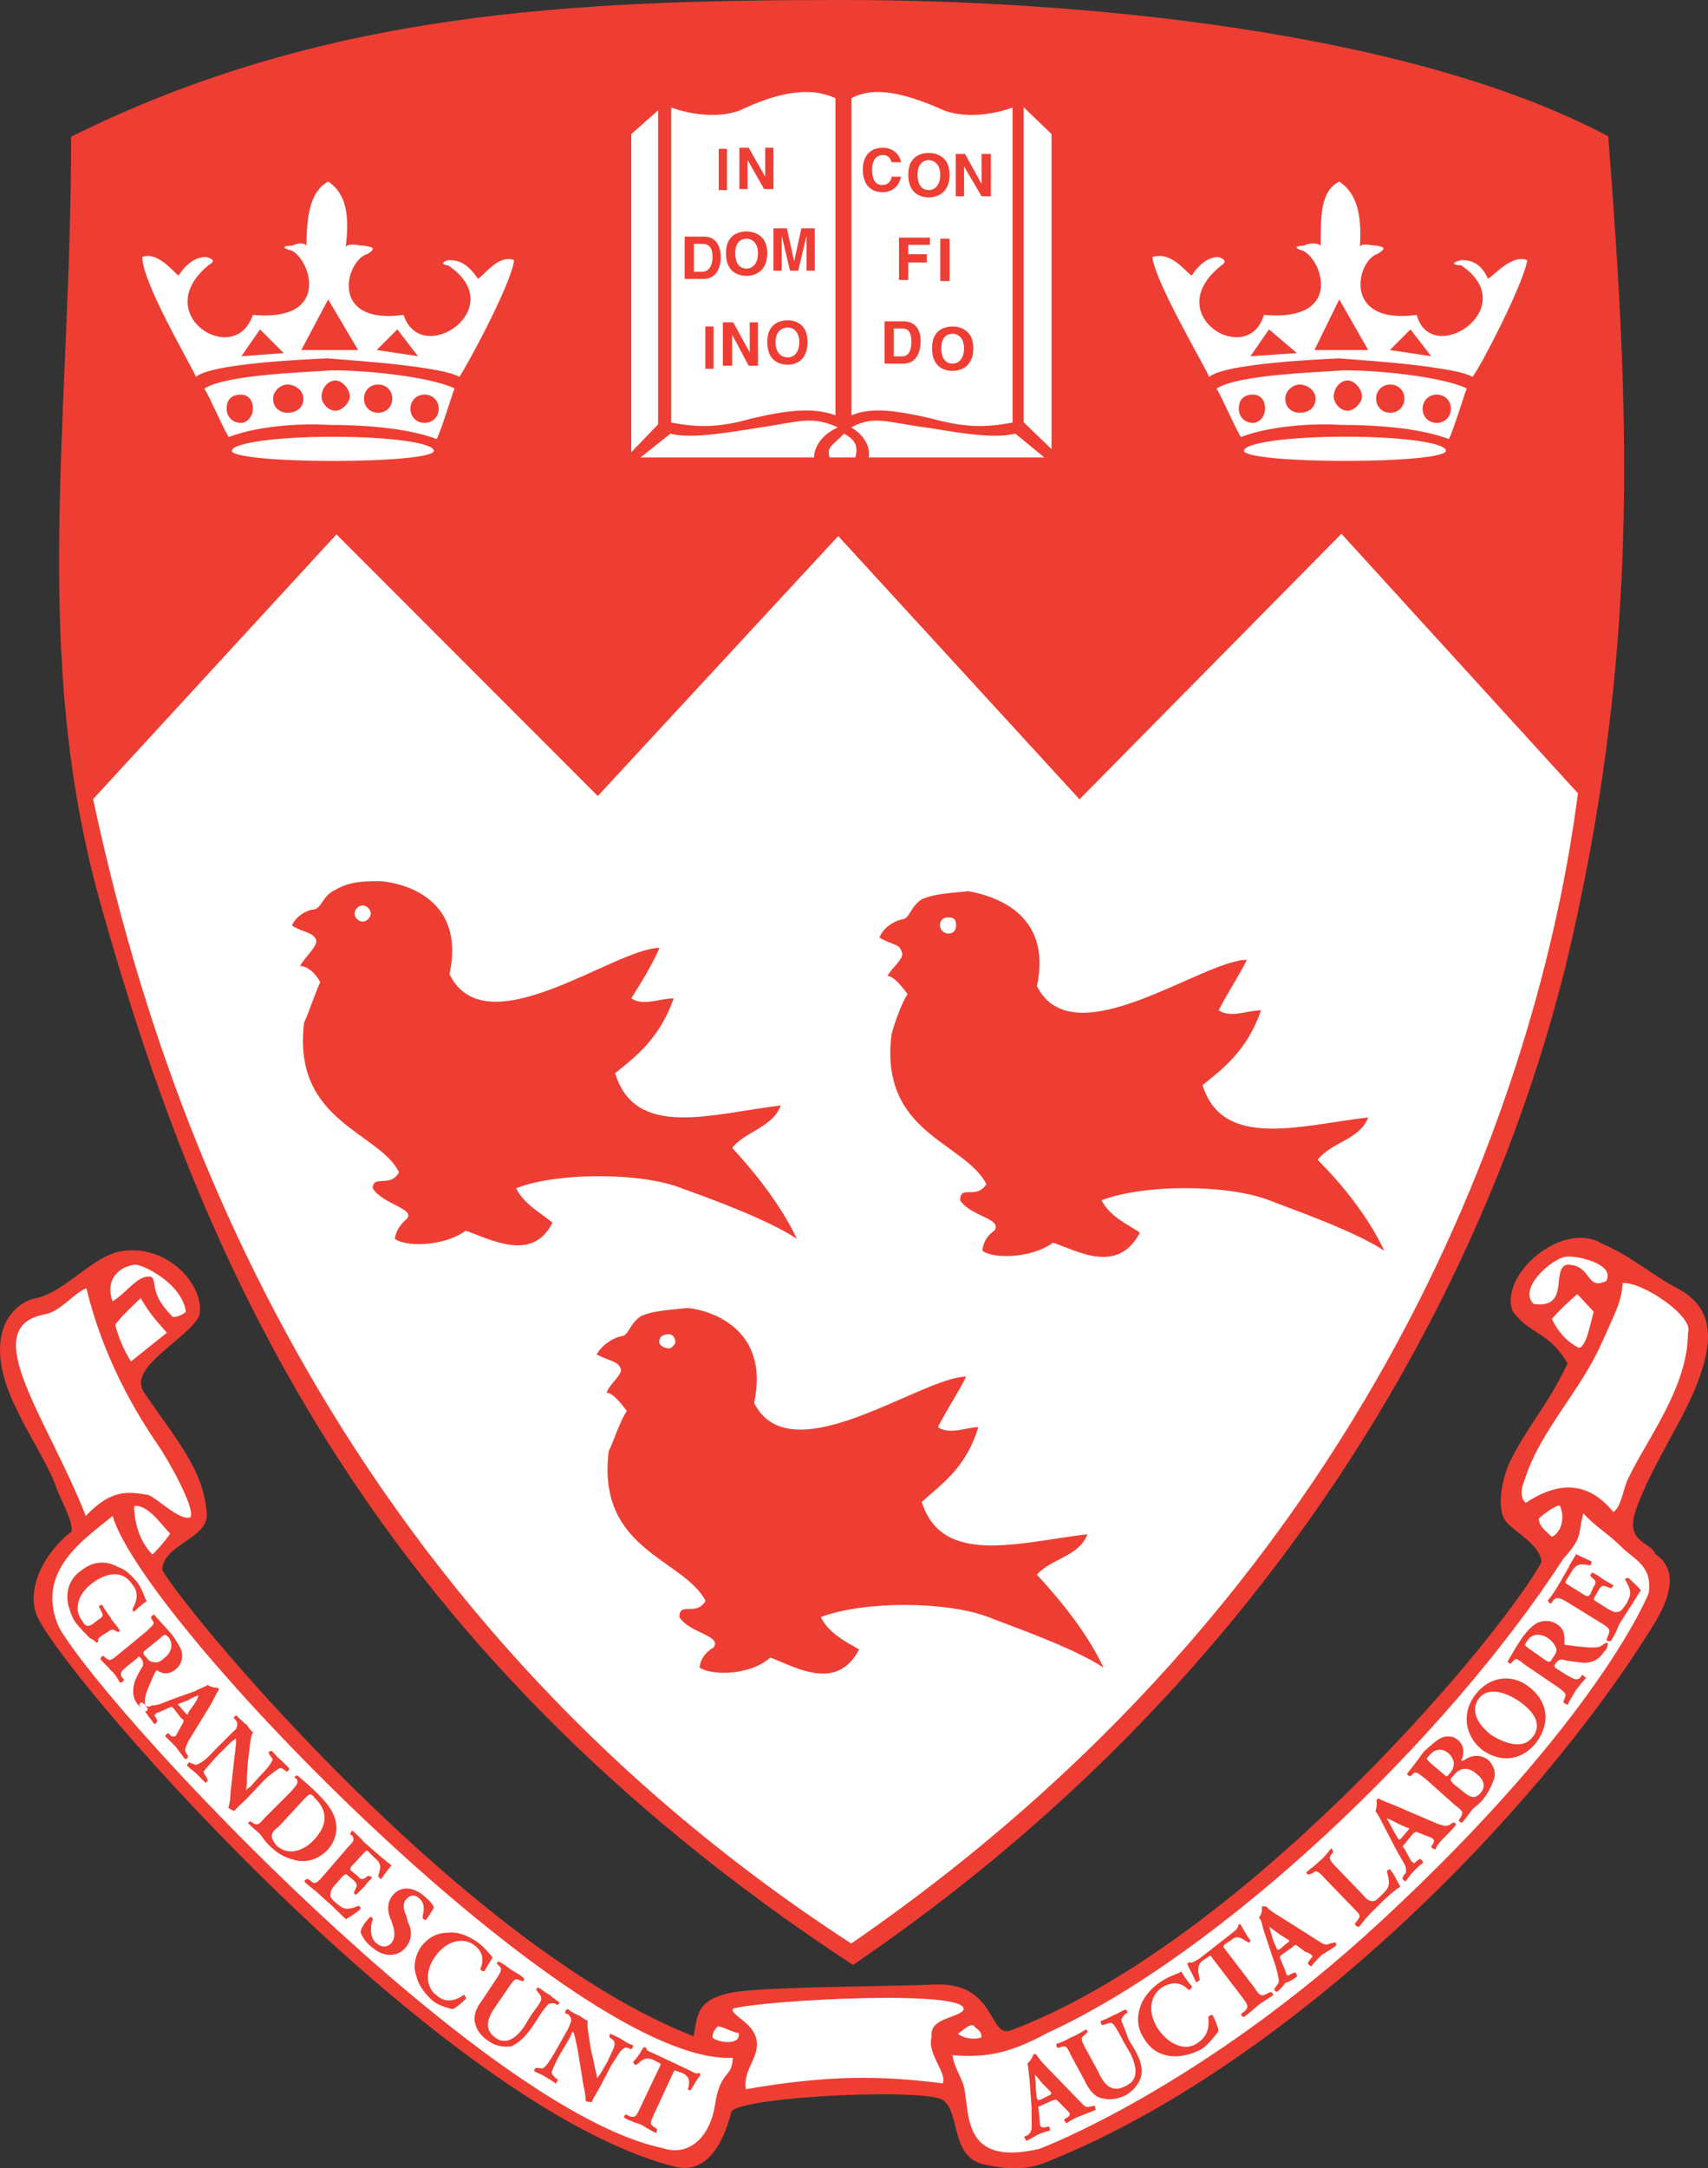 <?xml version="1.0" encoding="UTF-8"?>
<!DOCTYPE svg  PUBLIC '-//W3C//DTD SVG 1.1//EN'  'http://www.w3.org/Graphics/SVG/1.1/DTD/svg11.dtd'>
<svg enable-background="new 0 0 273.756 347.397" version="1.1" viewBox="0 0 273.76 347.4" xml:space="preserve" xmlns="http://www.w3.org/2000/svg">

<rect x="0" y="0" width="273.76" height="347.4" fill="#333333" stroke="none"/>

<path d="m16.104 144.75c-11.332-40.355-4.706-77.693-4.706-122.85 40.392-20.078 80.388-21.897 123.73-21.897 37.475 0 90.625 4.836 122.64 21.833 3.283 42.573 5.17 80.044-5.764 128.42-10.936 48.372-42.745 115.2-115.28 164.56-79.161-51.883-105.04-114.6-120.62-170.06" clip-rule="evenodd" fill="#EE3E33" fill-rule="evenodd"/>
<path d="m53.925 85.622-39.003 42.409c8.746 40.653 33.037 125.86 121.51 183.35 87.679-60.332 111.17-143.03 116.48-184.28l-37.909-41.579-41.98 42.539-38.672-42.175-38.535 41.646-41.884-41.91" clip-rule="evenodd" fill="#fff" fill-rule="evenodd"/>
<path d="m52.598 47.968 4.8 8.111h-9.104l4.304-8.111m-10.924 4.803-2.98 4.302 6.787-0.499-3.807-3.803zm22.012 0 3.311 4.302-6.619-0.994 3.308-3.308zm8.111-10.266c-0.495 0-1.491-0.328 0-0.826 1.161 0 2.813 0 4.8 2.98 0.994-0.499 3.309-3.974 5.794-2.98-0.332 3.643-7.78 17.377-8.771 18.701-3.314-1.987-22.845-2.98-21.022-2.98 1.489 0-18.373 0.498-21.186 2.98-0.826-1.987-8.606-15.059-8.606-19.196 2.318-0.996 4.964 2.318 5.79 2.977 1.99-2.977 3.81-2.977 4.472-2.977 1.82 0.495 0.826 0.994 0.328 1.321-9.6 7.947 4.308 16.551 7.118 7.947 12.58 1.157 9.271-8.773 6.292-10.265-2.318-0.66-0.83-0.824 0-0.824 0.993-0.498 2.318-0.498 2.318 0.164 0-5.128 0.662-8.937 3.475-10.426 2.813 1.82 3.476 5.298 2.813 10.426 0.662-0.662 1.986-0.164 2.98-0.164 0.495 0.164 2.482 0.164 0.495 1.322-3.475 0.993-6.289 11.419 5.793 9.767 2.813 8.604 17.379-1.157 7.117-7.947z" clip-rule="evenodd" fill="#fff" fill-rule="evenodd"/>
<path d="m38.593 63.221c0.969 0 1.938 0.647 1.938 2.267 0 1.297-0.969 2.266-1.938 2.266-1.3 0-2.269-0.969-2.269-2.266 0-1.62 0.969-2.267 2.269-2.267m7.443-1.617c1.294 0 2.591 0.969 2.591 2.263 0 1.62-1.297 2.267-2.591 2.267-0.972 0-2.266-0.647-2.266-2.267 0-1.293 1.294-2.263 2.266-2.263zm7.771-0.646c0.969 0 2.263 1.294 2.263 2.588 0 0.969-1.294 2.263-2.263 2.263-1.297 0-2.27-1.294-2.27-2.263 1e-3 -1.294 0.973-2.588 2.27-2.588zm6.796 0.646c1.294 0 2.27 0.969 2.27 2.263s-0.975 2.267-2.27 2.267c-1.294 0-2.263-0.972-2.263-2.267-1e-3 -1.293 0.969-2.263 2.263-2.263zm7.448 1.617c1.294 0 2.263 0.972 2.263 2.267 0 1.297-0.969 2.266-2.263 2.266-1.297 0-2.269-0.969-2.269-2.266 0-1.295 0.972-2.267 2.269-2.267zm-31.402 6.799c-1.294-2.266-2.913-6.152-3.888-7.768 3.563-2.27 16.188-2.591 20.399-2.917 7.121 0 16.508 1.297 19.747 2.917 0-0.647-1.944 6.148-2.914 8.09-5.179-1.941-12.628-2.263-17.157-2.263-5.506-0.326-11.98 0.321-16.187 1.941z" clip-rule="evenodd" fill="#fff" fill-rule="evenodd"/>
<path d="m53.348 69.971c9.065 0 16.189 0.972 16.189 2.266 0 0.969-7.124 1.616-16.189 1.616-8.737 0-16.186-0.647-16.186-1.616 1e-3 -1.294 7.449-2.266 16.186-2.266" clip-rule="evenodd" fill="#fff" fill-rule="evenodd"/>
<path d="m203.4 52.771-2.978 4.302 7.446-0.499-4.468-3.803m11.258-4.803 4.636 8.111h-8.609l3.973-8.111zm11.419 4.803 3.309 4.302-6.62-0.994 3.311-3.308zm8.112-10.266c-0.994 0-1.987-0.328 0-0.826 0.99 0 2.977 0 4.305 2.98 0.99-0.499 3.807-3.974 6.288-2.98-0.498 3.643-7.616 17.377-8.771 18.701-3.314-1.987-23.009-2.98-21.353-2.98 1.819 0-17.878 0.498-20.855 2.98-0.829-1.987-8.606-15.059-9.104-19.196 2.98-0.996 5.298 2.318 6.288 2.977 1.987-2.977 3.81-2.977 4.302-2.977 1.492 0.495 0.997 0.994 0.498 1.321-10.098 7.947 4.302 16.551 6.79 7.947 12.744 1.157 9.43-8.773 6.285-10.265-2.147-0.66-0.495-0.824 0.167-0.824 0.662-0.498 2.649-0.498 2.649 0.164 0-5.131 0-8.937 2.98-10.426 2.813 1.82 3.639 5.295 3.308 10.426 0.331-0.662 1.82-0.164 2.813-0.164 0.334 0.164 1.986 0.164 0 1.322-3.309 0.993-5.794 11.419 6.291 9.767 2.316 8.604 17.213-1.157 7.119-7.947z" clip-rule="evenodd" fill="#fff" fill-rule="evenodd"/>
<path d="m200.82 63.221c0.976 0 1.944 0.647 1.944 2.267 0 1.297-0.969 2.266-1.944 2.266-1.294 0-2.264-0.969-2.264-2.266 1e-3 -1.62 0.97-2.267 2.264-2.267m7.45-1.617c1.294 0 2.588 0.969 2.588 2.263 0 1.62-1.294 2.267-2.588 2.267-0.973 0-2.27-0.647-2.27-2.267 0-1.293 1.297-2.263 2.27-2.263zm7.764-0.646c0.975 0 2.269 1.294 2.269 2.588 0 0.969-1.294 2.263-2.269 2.263-1.294 0-2.264-1.294-2.264-2.263 1e-3 -1.294 0.97-2.588 2.264-2.588zm6.802 0.646c1.294 0 2.263 0.969 2.263 2.263s-0.969 2.267-2.263 2.267-2.27-0.972-2.27-2.267c1e-3 -1.293 0.976-2.263 2.27-2.263zm7.445 1.617c1.294 0 2.267 0.972 2.267 2.267 0 1.297-0.973 2.266-2.267 2.266-1.297 0-2.266-0.969-2.266-2.266 1e-3 -1.295 0.969-2.267 2.266-2.267zm-31.402 6.799c-1.294-2.266-2.913-6.152-3.886-7.768 3.563-2.27 16.187-2.591 20.394-2.917 7.124 0 16.514 1.297 19.752 2.917 0-0.647-1.944 6.148-2.916 8.09-5.18-1.941-12.625-2.263-17.158-2.263-5.501-0.326-11.975 0.321-16.186 1.941z" clip-rule="evenodd" fill="#fff" fill-rule="evenodd"/>
<path d="m215.57 69.959c9.063 0 16.186 0.972 16.186 2.266 0 0.972-7.123 1.619-16.186 1.619-8.743 0-16.188-0.647-16.188-1.619 0-1.294 7.445-2.266 16.188-2.266" clip-rule="evenodd" fill="#fff" fill-rule="evenodd"/>
<path d="m115.2 30.46h1.324v-6.62h-1.324v6.62zm7.449-2.15-2.646-4.633h-1.491v6.62h1.321v-4.636l2.651 4.636h1.486v-6.62h-1.322v4.633zm-12.911 16.383h2.977c2.318 0 2.816-2.148 2.816-3.475 0-1.322-0.498-3.309-2.646-3.309h-3.146v6.784zm1.489-5.623h1.324c0.662 0 1.656 0.164 1.656 2.148 0 1.16-0.495 2.318-1.656 2.318h-1.324v-4.466zm5.131 1.485c0 3.312 2.318 3.643 3.312 3.643 0.826 0 3.308-0.331 3.308-3.643 0-3.141-2.481-3.475-3.308-3.475-0.994 0-3.312 0.334-3.312 3.475zm1.491 0c0-1.819 0.994-2.315 1.82-2.315 0.662 0 1.819 0.496 1.819 2.315 0 1.99-1.157 2.482-1.819 2.482-0.826 0-1.82-0.492-1.82-2.482zm12.744-3.967h-2.15l-1.157 5.295-1.161-5.295h-2.153v6.784h1.324v-5.626l1.327 5.626h1.322l1.324-5.626v5.626h1.324v-6.784zm-17.544 22.504h1.325v-6.784h-1.325v6.784zm7.118-2.646-2.652-4.8h-1.652v6.948h1.488v-4.964l2.652 4.964h1.485v-6.948h-1.321v4.8zm2.81-1.655c0 3.312 2.318 3.64 3.312 3.64 0.829 0 3.145-0.328 3.145-3.64 0-3.144-2.315-3.478-3.145-3.478-0.994 0-3.312 0.333-3.312 3.478zm1.328 0c0-1.819 1.157-2.318 1.983-2.318 0.662 0 1.823 0.499 1.823 2.318 0 1.984-1.161 2.482-1.823 2.482-0.826 0-1.983-0.499-1.983-2.482zm-16.718-37.569s5.79 2.318 10.925 0.498c5.957-2.816 11.091-3.974 15.393-1.987v50.808c-3.643-1.324-7.616-0.829-13.409 0.496-5.128 1.488-8.606 1.488-12.908 0.662v-50.477z" clip-rule="evenodd" fill="#fff" fill-rule="evenodd"/>
<polyline points="105.48 17.68 101.18 21.483 101.18 72.456 105.48 67.99 105.48 17.68" clip-rule="evenodd" fill="#fff" fill-rule="evenodd"/>
<path d="m102.67 73.285 4.8-3.81c3.476 0.997 10.924-0.492 14.399-0.99 5.793-0.829 8.278-1.987 12.416 0-2.318 0.99-3.81 2.98-3.81 4.8h-27.805" clip-rule="evenodd" fill="#fff" fill-rule="evenodd"/>
<path d="m167.38 73.285-4.636-3.81c-3.971 0.997-10.757-0.492-14.399-0.99-6.289-0.829-8.275-1.987-11.915 0 1.82 0.99 3.145 2.98 2.813 4.8h28.137" clip-rule="evenodd" fill="#fff" fill-rule="evenodd"/>
<polyline points="164.08 17.182 168.54 21.483 168.54 71.961 164.08 67.656 164.08 17.182" clip-rule="evenodd" fill="#fff" fill-rule="evenodd"/>
<path d="m157.33 29.47-2.648-4.8h-1.489v6.783h1.325v-4.796l2.813 4.796h1.488v-6.783h-1.488v4.8m-10.263-1.491c0-1.82 0.993-2.318 1.819-2.318 0.666 0 1.82 0.498 1.82 2.318 0 1.99-1.154 2.482-1.82 2.482-0.825-1e-3 -1.819-0.493-1.819-2.482zm-1.488 0c0 3.312 2.317 3.643 3.308 3.643 0.83 0 3.312-0.331 3.312-3.643 0-3.144-2.481-3.475-3.312-3.475-0.99-1e-3 -3.308 0.33-3.308 3.475zm-1.161-1.984c-0.164-0.993-0.993-2.318-2.977-2.318-1.823 0-3.145 1.158-3.145 3.476 0 2.482 1.321 3.642 3.145 3.642 1.655 0 2.646-0.996 2.977-2.485h-1.491c-0.164 0.83-0.662 1.325-1.485 1.325-1.324 0-1.659-1.158-1.659-2.482 0-1.82 0.997-2.318 1.659-2.318 1.157 0 1.321 0.826 1.485 1.16h1.491zm6.289 19.032h1.491v-6.787h-1.491v6.787zm-5.128-2.98h2.977v-1.321h-2.977v-1.492h3.475v-1.161h-4.967v6.787h1.492v-2.813zm5.295 13.737c0-1.82 0.993-2.318 1.822-2.318 0.662 0 1.82 0.498 1.82 2.318 0 1.984-1.158 2.482-1.82 2.482-0.829 0-1.822-0.498-1.822-2.482zm-1.488 0c0 3.308 2.317 3.639 3.311 3.639 0.826 0 3.309-0.331 3.309-3.639 0-3.147-2.482-3.476-3.309-3.476-0.994 1e-3 -3.311 0.329-3.311 3.476zm-6.125-3.147h1.324c0.66 0 1.489 0.167 1.489 2.154 0 1.158-0.331 2.315-1.489 2.315h-1.324v-4.469zm-1.489 5.629h2.98c2.314 0 2.81-2.154 2.81-3.643 0-1.321-0.495-3.141-2.81-3.141h-2.98v6.784zm20.524-41.044s-5.796 2.318-10.924 0.498c-6.291-2.816-11.255-3.974-14.897-1.987v50.808c3.144-1.324 6.95-0.829 12.743 0.496 5.463 1.488 8.606 1.488 13.078 0.662v-50.477z" clip-rule="evenodd" fill="#fff" fill-rule="evenodd"/>
<path d="m135.27 69.476c-1.819 1.99-2.811 1.99-2.314 3.81h4.134c0.498-1.82 0-2.814-1.82-3.81" clip-rule="evenodd" fill="#fff" fill-rule="evenodd"/>
<path d="m58.124 145.07c0.647 0 1.294 0.647 1.294 1.294s-0.647 1.294-1.294 1.294-1.294-0.647-1.294-1.294 0.647-1.294 1.294-1.294m-9.387 18.771c0.647-1.294 1.941-5.18 2.588-6.471-0.647-1.294-1.941-2.595-3.235-2.595 0.647-1.291 2.91-3.232 2.588-4.204-0.647-1.294-1.619-0.969-3.885-2.267 0.65-1.619 2.591-2.588 3.561-2.588 1.297-0.325 1.297-2.267 3.563-3.238 2.264-1.294 4.533-1.294 7.121-1.294 3.885 0.322 13.598 2.914 11.009 14.892 5.827 11.976 26.542-4.21 33.666-4.21-1.297 2.91-2.913 5.505-4.532 8.09 1.941 1.294 4.532 0 6.799 0-2.267 6.474-6.152 9.39-9.391 11.979 3.238 10.681 15.539 6.474 26.548 5.18-1.297 3.557-5.829 4.207-7.771 6.796 3.563 3.885 7.771 9.064 10.359 14.569-4.854-3.238-14.892-6.802-18.452-8.096-6.474-2.589-20.071-2.589-26.545 0 1.294 2.591 3.886 3.885 5.826 5.504-3.235 6.473-10.034 2.592-13.919 1.295-3.563 2.59-9.712 2.59-11.332 1.297 0 0 0-1.622 1.941-3.238 1.297-1.619-3.886-2.267-5.502-4.857 0-2.264 2.914 0 4.208-2.589-3.238-6.475-17.158-8.094-15.213-23.955z" clip-rule="evenodd" fill="#EE3E33" fill-rule="evenodd"/>
<path d="m151.95 146.98c0.973 0 1.294 0.325 1.294 1.294 0 0.65-0.321 1.297-1.294 1.297-0.646 0-1.294-0.647-1.294-1.297 0-0.969 0.648-1.294 1.294-1.294m-9.064 18.774c0.325-1.294 1.622-5.18 2.591-6.474-0.969-1.294-2.266-2.91-3.238-2.91 0.647-1.294 2.916-2.916 2.27-3.885-0.328-1.294-1.297-0.972-3.563-2.266 0.646-1.616 2.267-2.591 3.563-2.914 1.294 0 1.294-1.941 3.235-3.235 2.266-0.972 4.854-0.972 7.445-1.294 3.561 0.647 13.595 3.235 11.007 15.21 5.826 11.653 26.548-4.208 33.668-4.208-1.294 2.591-3.238 5.501-4.532 8.093 1.941 1.294 4.532 0 6.799 0-2.267 6.474-6.151 9.387-9.387 11.979 3.235 10.355 15.538 6.474 26.545 5.176-1.294 3.561-5.827 3.886-8.097 6.796 3.886 3.886 8.097 9.065 10.685 14.567-4.854-3.239-15.217-6.796-18.452-8.09-6.799-2.591-20.071-2.591-26.87 0 1.295 2.589 4.208 3.883 6.152 5.18-3.561 6.795-10.034 2.911-13.923 1.616-3.558 2.587-9.709 2.587-11.328 1.294 0 0 0-1.942 1.944-3.239 1.294-1.941-3.886-2.263-5.508-4.852 0-2.591 2.591 0 4.211-2.591-3.561-6.795-17.159-8.089-15.217-23.953z" clip-rule="evenodd" fill="#EE3E33" fill-rule="evenodd"/>
<path d="m107.27 213.77c0.325 0 0.972 0.322 0.972 1.295 0 0.32-0.646 0.969-0.972 0.969-0.969 0-1.616-0.648-1.616-0.969 0-0.973 0.648-1.295 1.616-1.295m-9.711 18.771c0.646-1.295 1.941-5.178 2.916-6.471-0.975-1.301-2.27-2.916-3.238-2.916 0.322-1.295 2.588-2.912 2.264-3.883-0.647-1.297-1.295-0.973-3.883-2.268 0.972-1.619 2.588-2.588 3.883-2.912 1.297 0 1.297-1.945 3.238-3.238 2.266-0.969 4.857-0.969 7.448-1.295 3.558 0.326 13.27 3.238 10.682 15.211 5.826 11.652 26.87-4.205 33.993-4.205-1.294 2.59-3.238 5.506-4.532 8.09 1.941 1.295 4.532 0 6.474 0-1.941 6.475-5.826 9.063-9.064 11.979 3.238 10.359 15.538 6.475 26.545 5.18-1.298 3.559-5.827 3.883-8.094 6.475 3.886 4.203 8.094 9.387 10.682 14.889-4.854-3.236-15.214-6.799-18.449-8.094-6.799-2.592-20.074-2.592-26.87 0 1.295 2.592 3.886 3.885 6.149 5.18-3.558 6.799-10.034 2.914-14.245 1.295-3.235 2.916-9.387 2.916-11.328 1.619 0 0 0-1.941 2.264-3.236 1.297-1.941-3.883-2.266-5.502-4.857 0-2.592 2.591 0 4.207-2.592-3.562-6.797-17.482-8.092-15.54-23.951z" clip-rule="evenodd" fill="#EE3E33" fill-rule="evenodd"/>
<g clip-rule="evenodd" fill-rule="evenodd">
	<path d="m0.322 213.53c0.735-2.938 3.044-5.141 5.559-5.557 5.034-1.26 9.017-6.922 13.841-7.549 7.762-1.047 13.421 6.289 12.164 10.484-1.887 3.67-11.532 8.178-8.807 12.16 5.347 7.865 9.438 12.268 10.064 19.293 0.422 4.195-7.13 5.031-7.13 9.223 5.456 8.914 49.18 60.604 85.146 74.654 0.734-3.564 0.212-6.607 8.81-7.338 7.968-0.631 21.705-0.631 29.887-0.947 9.854-0.42 8.597 8.703 12.163 7.34 36.488-13.734 77.071-61.02 85.039-74.963 0-2.518-3.772-4.615-5.45-6.291-2.099-2.096-0.632-7.656 0.313-9.646 2.831-5.871 5.976-8.912 9.332-15.936-2.935-5.137-6.082-4.615-8.81-8.389-2.202-5.871 8.077-14.678 14.366-10.798 4.718 1.992 7.448 4.718 12.376 7.335 6.079 3.357 4.928 9.23 3.145 14.26-2.412 6.711-7.236 13.109-10.067 20.865-1.99 5.559 2.415 5.246 3.044 7.236 2.935 1.992 3.356 5.555-0.316 11.428-19.084 30.826-57.674 69.303-94.899 85.027-3.354 1.367-5.557 2.834-12.371 1.367-5.246-1.154-3.879-7.865-6.294-10.068-0.941-2.309-32.296-0.941-34.186 1.574-1.154 4.508-3.669 10.277-9.226 8.807-37.436-9.645-96.264-76.537-101.92-87.861-2.203-4.404 1.048-10.588 5.347-13.838 0.419-1.676-2.203-5.975-2.622-7.652-2.726-6.923-10.484-16.042-8.495-24.22" fill="#EE3E33"/>
	<path d="m21.818 202.62c-2.306 0.104-5.14 2.096-3.773 5.869 2.306-1.363 4.192-4.508 6.289-3.879 0.945 1.26-0.419 2.516 3.357 6.395 0.841 0 1.677-0.42 2.099-0.836-0.529-4.197-6.082-7.236-7.972-7.549m0.735 5.348c-0.838 0.834-3.25 3.037-4.092 4.297 0.632 2.201 1.154 3.564 2.518 5.869l5.766-4.611c-1.36-1.571-2.724-2.938-4.192-5.555zm-8.703-1.574c-2.099 0.838-4.195 3.775-6.71 4.191-11.012 2.1 0.522 16.672 6.607 32.293 4.192-4.402 6.814-3.879 10.064-3.354 1.677 0.734 5.034 4.195 6.71 3.566 0.842-1.471-3.669-9.332-5.034-11.326-3.669-5.345-8.909-14.048-11.637-25.37zm13.421 39.316c-1.257-1.258-3.669-4.822-5.766-4.402 0 2.516 0.838 5.662 2.935 7.758 0.838-0.84 1.993-2.096 2.831-3.356zm-9.226-2.832c-4.092 3.461-12.795 8.807-8.497 18.033 9.232 15.307 68.161 77.377 96.683 83.25 3.985 1.361 7.549-1.471 8.388-7.027 0.841-5.553 2.728-4.086 2.831-7.443-25.166 1.257-94.371-69.616-99.405-86.813zm100.35 82.828c-0.838 0-2.515-1.049-3.356-1.049-0.419 0.42-0.839 0.945-0.839 1.783 0.838 0.838 4.614 1.362 4.195-0.734zm30.935 0.631c-0.42-2.938 3.772-2.938 5.033-4.195 2.096-3.566-32.508-1.676-36.913-0.314-0.416 1.26 4.617 2.518 3.776 6.605-0.42 2.098-2.097 3.773-1.677 6.293 13.317-2.309 21.495-2.203 31.563-0.941 0.733-1.579-2.624-4.928-1.782-7.448zm6.814-1.783c-0.839-0.418-1.78 0.84-2.622 1.258 0.42 0.42 1.996 1.154 3.776 0.629 0.103-1.258-1.154-1.467-1.154-1.887zm108.11-69.303c0.632-4.402-2.303-5.35-4.398-7.445-2.103-2.096-4.302-3.354-6.082-5.348-0.948 3.67 0 3.67-3.251 7.344-18.877 29.143-54.948 63.217-82.633 75.904-6.188 3.355-9.961 3.984-15.201 3.566 0 1.258 1.255 3.355 1.677 4.611 1.255 3.775-0.842 13.527 12.267 10.381 0 0 25.795-9.646 54.739-36.486 35.021-32.398 42.882-52.527 42.882-52.527zm-14.26-14.049c-0.838 0-2.935 1.676-3.354 2.096 0 1.258 1.258 2.1 2.099 2.938 1.678-0.838 2.097-3.358 1.255-5.034zm20.555-27.679c1.048-2.518-7.236-8.178-10.487-7.967-0.106 2.934-1.258 4.926-3.354 9.645-3.46 7.762-9.648 13.838-12.167 21.389-0.419 1.258-1.254 2.936 0 4.193 4.931-3.25 9.755-3.773 14.054 1.467 1.261-0.836 1.573-3.67 2.309-5.24 2.934-6.292 9.645-14.681 9.645-23.487zm-15.099-3.354-2.625-2.83c-1.154 0.941-3.25 2.934-4.086 3.982 0.942 1.992 2.409 3.67 4.299 4.611 1.258 1e-3 1.99-4.505 2.412-5.763zm-4.614-8.807c-2.202 0.416-7.549 5.031-5.034 7.547 5.976 0.842 2.726-5.662 5.347-6.289 4.092 0 2.938 4.193 6.292 2.621 1.573-2.726-4.822-4.195-6.605-3.879z" fill="#fff"/>
</g>
<path d="m102.65 337.61c-0.662 1.492-0.829 1.66-1.655 1.492l-0.662-0.332c-0.164 0-0.331 0.332-0.331 0.5 1.157 0.658 1.986 0.826 2.813 1.156 0.499 0.328 1.325 0.826 2.318 1.324 0.164-0.166 0.164-0.498 0.164-0.662l-0.495-0.334c-0.662-0.494-0.662-0.494 0-1.984l3.145-6.783c0.167-0.334 0.167-0.334 0.495-0.166l0.993 0.33c1.16 0.662 1.16 1.324 0.826 2.646 0 0 0.498 0.168 0.498 0 0.498-0.826 1.157-1.984 1.491-2.318 0-0.164 0-0.328-0.167-0.328h-0.167c-0.328 0.164-0.495 0-1.485-0.498l-5.629-2.646c-1.16-0.494-1.16-0.494-1.16-0.828-0.164 0 0 0-0.164-0.164h-0.331c-0.332 0.498-0.827 1.492-1.656 2.318 0 0.164 0.167 0.494 0.498 0.494 0.99-0.828 1.489-1.32 2.646-0.828l0.996 0.498c0.328 0.164 0.328 0.164 0.164 0.498l-3.145 6.615m-4.635-6.783c0.827-1.156 1.325-2.314 1.987-2.648 0.167-0.164 0.495-0.164 0.829 0l0.328 0.166c0.164-0.166 0.331-0.33 0.331-0.662-0.659-0.166-1.157-0.494-1.655-0.826-0.495-0.33-1.157-0.662-1.984-0.996-0.167 0-0.167 0.334-0.167 0.498l0.167 0.168c0.499 0.33 0.663 0.494 0.663 0.99 0 0.498-0.663 1.654-1.161 2.816l-1.157 1.982c-0.334 0.334-0.334 0.498-0.498 0.662 0-0.498-0.328-1.324-0.498-2.48l-0.495-2.152c-0.331-2.15-0.663-3.807-0.495-4.633-0.331 0-0.666-0.334-1.158-0.662-0.662-0.33-1.491-0.662-1.989-1.156-0.328 0-0.492 0.328-0.492 0.658l0.492 0.168c0.334 0.33 0.498 0.658 0.498 0.992 0 0.164-0.164 0.496-0.498 1.322l-2.147 3.807c-0.663 1.158-1.328 2.154-1.823 2.484-0.167 0.164-0.495 0-0.829 0h-0.328c-0.167 0-0.331 0.328-0.331 0.496 0.495 0.33 1.157 0.494 1.655 0.828 0.495 0.328 1.157 0.66 1.82 1.158 0.163-0.168 0.331-0.498 0.331-0.662l-0.331-0.168c-0.335-0.328-0.663-0.662-0.663-0.99 0.164-0.498 0.663-1.654 1.325-2.816l1.655-2.813c0.164-0.498 0.328-0.826 0.495-0.826 0.167 0.328 0.331 1.158 0.662 2.646l0.99 6.127c0.335 1.154 0.335 2.313 0.335 2.313 0.331 0.17 0.826 0.17 0.993 0.17 0.164-0.662 0.826-1.492 1.324-2.482l1.819-3.479zm-20.691-10.426c-1.157 1.492-1.488 2.813-1.157 3.807 0.331 1.324 1.157 2.15 2.15 2.813 1.16 0.83 2.482 0.994 3.643 0.83 1.157-0.498 2.153-1.492 3.145-2.816l0.993-1.486c0.662-1.16 1.488-2.152 1.819-2.484 0.498-0.166 0.826-0.166 1.161 0l0.331 0.168c0.164-0.168 0.331-0.334 0.164-0.498-0.495-0.332-0.994-0.662-1.489-1.158-0.498-0.164-0.993-0.662-1.822-1.16-0.164 0-0.328 0.334-0.328 0.334l0.328 0.492c0.334 0.334 0.498 0.662 0.498 0.996 0 0.496-0.826 1.486-1.655 2.646l-0.991 1.654c-1.327 1.988-2.979 3.145-4.636 1.988-2.153-1.492-1.16-3.477 0-5.131l2.154-3.145c0.823-1.158 0.99-1.328 1.652-0.994l0.495 0.164c0.164 0 0.334-0.328 0.164-0.498-0.492-0.492-1.157-0.822-1.983-1.32-0.662-0.5-1.324-0.992-1.987-1.326-0.164 0-0.331 0.164-0.331 0.334l0.331 0.328c0.499 0.5 0.499 0.664-0.331 1.984l-2.318 3.478zm-0.826-9.265c-1.492-0.996-2.98-1.658-4.636-1.492-1.489 0-2.978 0.496-4.302 2.152-1.161 1.654-1.325 3.479-0.827 4.799 0.328 1.488 1.489 2.98 2.646 3.975 0.993 0.826 2.482 1.154 3.145 1.324 0.498-0.17 1.327-0.83 2.153-1.656 0-0.334-0.164-0.498-0.334-0.662-0.99 0.826-2.81 1.488-4.302 0.164-1.655-1.158-2.15-3.807-0.164-6.455 1.984-2.646 4.636-2.811 6.122-1.652 1.324 0.99 1.658 2.314 0.996 3.807 0 0.164 0.328 0.494 0.662 0.33 0.495-0.83 1.157-1.986 1.321-2.15-0.327-0.336-1.156-1.494-2.48-2.484zm-11.419 0.824c1.157-1.486 0.826-2.979 0.328-3.969l-0.328-1.16c-0.499-0.992-0.499-1.986 0-2.484 0.495-0.66 1.321-0.99 2.147-0.164 0.997 0.828 0.666 2.154 0.499 2.98 0 0.33 0.498 0.494 0.498 0.494 0.662-0.826 1.157-1.818 1.321-1.982 0-0.332-0.164-0.332-0.328-0.664-0.331-0.494-0.993-0.992-1.324-1.324-1.82-1.488-3.807-1.488-4.967 0-0.991 1.158-0.827 2.814-0.164 4.139 0.328 0.992 0.826 2.314 0 3.475-0.663 0.66-1.492 0.826-2.482 0-0.997-0.826-0.997-2.816-0.499-3.807 0-0.166-0.331-0.494-0.498-0.33-0.826 0.828-1.485 1.818-1.485 2.48 0.164 0.332 0.659 1.492 1.819 2.316 1.82 1.658 4.138 1.658 5.463 0zm-6.79-15.059c0.498-0.496 0.498-0.496 0.829-0.164l0.997 0.99c0.659 0.498 0.826 0.996 0.826 1.49 0 0.332-0.167 0.826-0.334 1.324 0.167 0.332 0.334 0.496 0.498 0.496 0.659-0.994 1.492-1.984 1.656-2.15-0.164-0.164-0.827-0.662-1.82-1.488l-2.652-2.318c-0.492-0.662-1.155-1.158-1.82-1.82 0 0-0.328 0.328-0.328 0.662l0.328 0.164c0.331 0.662 0.331 0.83-0.662 1.82l-4.138 4.799c-0.99 1.158-1.325 1.158-1.82 0.664l-0.495-0.332c-0.334 0-0.666 0.332-0.498 0.498 0.826 0.826 1.488 1.158 2.15 1.82l1.656 1.488c0.994 0.83 1.987 1.986 2.816 2.648 0.495-0.33 1.655-0.992 2.318-1.654 0-0.164-0.17-0.496-0.334-0.496-1.983 0.826-2.482 0.496-3.639-0.498-0.826-0.662-0.997-1.158-0.826-1.488 0-0.332 0.164-0.83 0.826-1.492l1.157-1.322c0.499-0.334 0.499-0.334 0.827 0l0.829 0.664c0.662 0.658 0.662 0.826 0.331 1.488l-0.167 0.33c-0.164 0.332 0.167 0.662 0.334 0.496 0.492-0.496 0.827-0.826 1.322-1.322 0.331-0.498 0.826-0.992 1.16-1.324 0-0.168-0.334-0.332-0.662-0.332l-0.167 0.164c-0.662 0.5-0.99 0.5-1.489-0.164l-0.829-0.662c-0.495-0.33-0.328-0.498-0.164-0.826l1.984-2.153zm-9.433-8.771c0.331-0.33 0.498-0.498 0.826-0.662 0.167 0 0.498 0.164 0.662 0.498 2.318 2.15 2.154 4.467 0 6.783-1.488 1.656-4.138 2.814-6.121 0.83-0.334-0.498-0.662-0.994-0.662-1.324 0-0.666 0.328-0.994 1.157-1.656l4.138-4.469zm-6.455 3.145c-0.994 1.158-1.158 1.158-1.82 0.83l-0.498-0.334-0.331 0.334c0.665 0.658 1.327 1.156 1.99 1.818 0.328 0.496 0.823 1.158 1.321 1.656 1.325 1.322 2.482 1.984 3.807 2.318 1.987 0.658 3.973 0.164 5.629-1.492 1.325-1.488 1.987-3.643 0.827-5.957-0.499-0.994-1.325-1.986-2.318-2.98-1.324-1.324-2.318-2.15-3.308-2.98-0.164-0.164-0.498 0.164-0.498 0.334l0.334 0.164c0.328 0.662 0.164 0.826-0.829 1.984l-4.306 4.305zm-0.164-5.958c0.99-0.994 1.987-1.656 2.482-1.986 0.331-0.164 0.498 0 0.993 0.33l0.167 0.164c0.328 0 0.496-0.328 0.496-0.494-0.496-0.498-0.83-0.826-1.325-1.324-0.498-0.328-0.993-0.994-1.488-1.486-0.334 0-0.499 0.164-0.499 0.328l0.164 0.33c0.334 0.5 0.662 0.664 0.334 0.994-0.167 0.496-0.997 1.488-1.987 2.479l-1.492 1.656c-0.331 0.17-0.495 0.334-0.659 0.498 0.164-0.662 0.164-1.322 0.164-2.482l0.164-2.316c0.331-2.152 0.331-3.805 0.829-4.467-0.331-0.166-0.662-0.666-0.993-1.16-0.663-0.496-1.161-0.994-1.656-1.488-0.164-0.164-0.331 0.164-0.495 0.33l0.331 0.332c0.331 0.494 0.331 0.826 0.164 1.156 0 0.332-0.164 0.332-0.826 0.994l-2.98 2.98c-0.993 1.158-1.987 1.82-2.482 1.984-0.164 0.164-0.498 0-0.996-0.164l-0.328-0.164s-0.331 0.328-0.331 0.492c0.331 0.498 0.993 0.828 1.491 1.326 0.328 0.328 0.827 0.826 1.486 1.488l0.334-0.33-0.167-0.496c-0.167-0.334-0.495-0.662-0.495-0.996 0.328-0.494 1.16-1.32 1.983-2.314l2.318-2.318c0.663-0.494 0.83-0.662 0.83-0.662 0.164 0.334 0 1.324-0.167 2.816l-0.663 5.957c0 1.322-0.331 2.318-0.331 2.318 0.331 0.328 0.83 0.494 0.994 0.494 0.331-0.494 1.16-1.156 1.987-1.986l2.649-2.813zm-13.573-12.082c-0.164-0.164-0.331-0.164 0.164-0.33l1.325-0.496c0.662-0.498 1.491-0.662 1.655-0.826 0 0.328-0.328 0.99-0.826 1.652l-0.829 1.158c0 0.498-0.164 0.334-0.496 0l-0.993-1.158zm0.328 1.987c0.498 0.332 0.498 0.498 0.334 0.826l-0.662 1.162c-0.331 0.658-0.498 0.992-0.662 0.992s-0.164 0-0.495 0l-0.499-0.498c-0.164 0-0.498 0.164-0.498 0.498 0.498 0.496 0.997 0.99 1.656 1.652 0.498 0.666 0.996 1.324 1.491 1.988 0.167 0 0.496-0.164 0.496-0.496l-0.328-0.498c-0.334-0.498 0-0.994 0.328-1.82l3.645-5.957c0.66-1.16 0.823-1.658 1.155-2.15 0.167-0.168 0.167-0.334 0-0.498 0 0-1.155 0-1.653-0.496-0.334 0.328-1.161 0.496-1.99 0.994l-4.138 1.488c-1.157 0.496-1.983 0.826-2.81 0.826-0.498 0.332-0.996 0.168-1.16-0.164l-0.496-0.33c-0.167 0-0.498 0.33-0.334 0.494 0.498 0.66 0.83 0.994 1.161 1.324 0.331 0.662 0.829 0.994 1.157 1.652 0.334 0 0.499-0.328 0.499-0.492l-0.164-0.498c-0.334-0.33-0.334-0.494-0.167-0.494 0.167-0.168 0.167-0.334 0.496-0.334l1.819-0.826c0.334-0.164 0.334-0.164 0.666 0.164l1.153 1.491zm-3.144-12.908c0.498-0.498 0.662-0.498 1.16 0 0.83 0.994 0.499 2.482-0.662 3.309-0.662 0.662-1.321 0.83-1.656 0.662-0.498 0-0.826-0.166-1.157-0.662-0.663-0.658-0.663-0.826-0.331-1.156l2.646-2.153zm-6.948 2.814c-1.161 0.99-1.328 0.99-1.99 0.494l-0.328-0.33c-0.167 0-0.498 0.33-0.498 0.498 0.498 0.662 1.16 1.156 1.655 1.82 0.663 0.494 0.994 1.156 1.489 1.982 0.334 0 0.662-0.328 0.662-0.494l-0.328-0.332c-0.334-0.662-0.334-0.826 0.827-1.82l1.655-1.324c0.164-0.33 0.164-0.33 0.662 0.168 0.164 0.328 0.332 0.662 0.164 1.156-0.498 0.828-0.993 1.656-1.324 2.646-0.331 1.328-0.331 2.482 0.662 3.643 0.498 0.332 0.83 0.83 0.994 0.994 0.331 0 0.498-0.334 0.498-0.498-0.167-0.164-0.498-0.496-0.498-1.158 0-0.99 0.662-2.482 1.655-4.633 0.167-0.166 0.167-0.33 0.332-0.33 0.659 0.494 1.819 0.826 2.977-0.164 0.826-0.664 1.16-1.656 0.996-2.65-0.17-0.826-0.829-1.822-1.655-2.98-0.997-1.16-1.987-2.15-2.816-3.143-0.164 0-0.498 0.334-0.498 0.498l0.17 0.328c0.495 0.664 0.328 0.664-0.829 1.818l-4.634 3.811zm-1.656-3.641c0.659-0.498 0.826-0.498 1.322-0.17l0.334 0.17 0.328-0.17c-0.328-0.662-0.826-1.154-1.325-1.818-0.331-0.662-0.993-1.326-1.488-2.316-0.331-0.166-0.663 0.168-0.495 0.332l0.328 0.658c0.334 0.664 0.334 0.834-0.496 1.326l-0.826 0.664c-0.826 0.492-1.161 0.492-1.656-0.33-0.331-0.498-0.826-1.16-0.826-2.154 0-1.324 0.662-2.811 2.482-4.137 2.318-1.654 4.8-1.984 6.289 0.33 0.993 1.16 0.829 2.482 0 3.975 0 0 0.167 0.494 0.331 0.326 0.662-0.658 1.656-1.484 1.987-1.652-0.331-0.33-0.495-1.488-1.489-2.979-0.993-1.156-1.99-2.152-3.144-2.482-1.99-1.16-4.138-0.826-5.793 0.498-1.986 1.32-2.652 3.475-2.154 5.625 0.332 1.158 0.663 2.152 1.322 2.98 0.665 0.826 1.655 1.82 2.154 2.314 0.498 0.168 0.826 0.496 0.993 0.664 0.167 0.166 0.331-0.168 0.331-0.332-0.164-0.164 0-0.332 0.663-0.826l0.828-0.496z" clip-rule="evenodd" fill="#EE3E33" fill-rule="evenodd"/>
<path d="m251.41 253.96c-0.495-0.332-0.662-0.332-0.331-0.83l0.826-1.32c0.334-0.664 0.829-0.998 1.327-1.162 0.328 0 0.991 0 1.653 0.164 0 0 0.331-0.492 0.167-0.658-0.993-0.498-2.151-0.99-2.485-1.16 0 0.334-0.662 0.992-1.157 2.152l-1.822 3.145c-0.492 0.83-0.991 1.488-1.489 2.15 0 0.168 0.331 0.5 0.498 0.5l0.331-0.5c0.496-0.494 0.66-0.662 2.151 0.168l5.626 3.475c1.328 0.826 1.328 0.994 1.16 1.656l-0.331 0.826c-0.167 0.332 0.331 0.496 0.663 0.332 0.662-0.994 0.99-1.82 1.324-2.65l1.157-1.818c0.826-1.324 1.819-2.816 2.317-3.643-0.331-0.496-1.491-1.488-1.983-1.984-0.334 0-0.665 0.164-0.498 0.328 1.16 1.99 0.826 2.482 0.164 3.811-0.826 1.156-0.993 1.32-1.491 1.32-0.328 0.168-0.826-0.164-1.486-0.494l-1.822-1.158c-0.495-0.332-0.495-0.332-0.331-0.662l0.662-1.16c0.495-0.826 0.662-0.826 1.491-0.496l0.496 0.168c0.164 0 0.498-0.498 0.327-0.498-0.491-0.332-1.157-0.662-1.652-0.994-0.662-0.498-1.157-0.826-1.655-0.994 0-0.162-0.331 0.332-0.331 0.496l0.331 0.334c0.662 0.496 0.662 0.826 0.167 1.488l-0.498 1.158c-0.328 0.33-0.328 0.33-0.826 0.164l-2.65-1.654m-6.452 10.094c-0.662-0.494-0.662-0.494-0.17-1.156 0.662-1.158 2.153-1.324 3.478-0.332 0.83 0.66 0.994 1.158 1.158 1.488 0.164 0.662-0.164 0.994-0.496 1.488-0.498 0.826-0.498 0.826-1.16 0.498l-2.81-1.986zm4.8 6.289c1.321 0.994 1.321 1.158 0.99 1.82l-0.164 0.498c0 0.164 0.331 0.33 0.662 0.494 0.495-0.992 0.826-1.488 1.321-2.314 0.498-0.662 0.993-1.324 1.656-1.986-0.164-0.168-0.495-0.496-0.663-0.496l-0.328 0.496c-0.665 0.33-0.665 0.33-2.153-0.496l-1.819-1.16c-0.164-0.33-0.164-0.33 0.164-0.83 0.334-0.328 0.498-0.49 0.993-0.49 0.993 0.326 2.15 0.326 2.979 0.49 1.489 0.168 2.813-0.328 3.643-1.652 0.495-0.494 0.662-0.828 0.662-1.49h-0.334c-0.328 0.166-0.662 0.498-1.157 0.662-0.993 0.166-2.649 0-5.131-0.328-0.331 0-0.331 0-0.331-0.334 0-0.824 0.167-2.148-1.16-2.979-0.991-0.662-1.984-0.662-2.978-0.328-0.829 0.328-1.822 1.322-2.649 2.482-0.993 1.486-1.655 2.646-2.317 3.803 0 0.164 0.334 0.332 0.498 0.332l0.331-0.332c0.495-0.662 0.662-0.498 2.151 0.664l5.134 3.474zm-6.128 2.318c2.318 1.654 3.476 3.639 2.151 5.459-1.656 2.484-4.964 0.996-6.784-0.164-2.317-1.82-3.311-3.971-1.986-5.793 1.324-1.82 3.973-1.322 6.619 0.498zm-7.281-0.994c-2.151 2.977-1.489 6.619 1.321 8.77 3.147 2.154 6.455 1.49 8.609-1.32 2.317-3.145 1.819-6.619-1.321-8.938-2.816-2.155-6.459-1.492-8.609 1.488zm-3.479 14.068c-0.492-0.662-0.492-0.662 0.17-1.324 0.99-1.324 2.482-1.324 3.64-0.168 1.16 0.83 1.488 1.988 0.662 2.98-0.993 1.158-1.819 0.66-2.813-0.166l-1.659-1.322zm-3.64-3.31c-0.662-0.662-0.662-0.662-0.164-1.16 0.826-0.992 1.984-1.322 3.145-0.328 0.829 0.826 1.157 1.818 0.331 2.977-0.662 0.828-0.662 0.828-1.16 0.33l-2.152-1.819zm3.974 6.785c1.324 0.99 1.324 1.158 0.993 1.82l-0.331 0.498c-0.167 0.164 0.164 0.492 0.495 0.492 0.662-0.826 1.161-1.484 1.656-2.146 0.331-0.336 0.993-0.83 1.488-1.326 0.662-0.828 1.324-1.818 1.819-3.146 0.499-0.99 0.335-2.314-0.826-3.475-1.488-0.99-2.813-0.662-3.971 0.166h-0.331s0-0.166 0.164-0.33c0.167-0.498 0.498-1.82-0.495-2.816-0.826-0.826-1.655-0.826-2.484-0.66-0.994 0.332-1.82 1.158-3.142 2.318-0.996 1.322-1.655 2.314-2.652 3.475-0.164 0.332 0.335 0.496 0.499 0.496l0.331-0.332c0.495-0.494 0.662-0.33 2.15 0.83l4.637 4.136zm-8.606 5.295c-0.331 0.332-0.331 0.332-0.665-0.166l-0.662-1.158c-0.328-0.662-0.826-1.488-0.99-1.822 0.328 0 1.16 0.498 1.819 0.832l1.488 0.66c0.335 0 0.335 0.166 0 0.498l-0.99 1.156zm1.82-0.664c0.331-0.328 0.495-0.328 0.662-0.328l1.655 0.662c0.662 0.164 0.99 0.498 0.99 0.498 0.167 0.164 0.167 0.328 0 0.66l-0.328 0.498c0 0.164 0.164 0.328 0.663 0.494 0.327-0.826 0.826-1.324 1.488-1.986s1.321-1.322 1.819-1.984c0-0.164-0.328-0.498-0.498-0.334l-0.492 0.334c-0.665 0.328-0.996 0.164-1.99-0.164l-6.947-2.98c-1.16-0.498-1.822-0.662-2.317-0.992-0.171-0.164-0.335 0-0.499 0.164 0 0 0.164 0.992-0.164 1.818 0.328 0.336 0.663 0.994 1.158 1.99l2.15 4.135c0.662 1.158 1.157 1.986 1.491 2.648 0.164 0.828 0.164 1.158-0.17 1.322l-0.328 0.662c0 0.168 0.328 0.332 0.498 0.498 0.663-0.826 0.827-1.16 1.325-1.654 0.495-0.496 0.993-0.994 1.485-1.326 0-0.328-0.328-0.662-0.492-0.662l-0.498 0.334c-0.331 0.328-0.495 0.492-0.495 0.328-0.167-0.164-0.334-0.164-0.498-0.494l-0.997-1.822c-0.328-0.328-0.328-0.328 0-0.66l1.329-1.659zm-12.249 5.297c-1.16-1.156-1.16-1.488-0.826-1.982l0.328-0.334c0-0.328-0.164-0.662-0.328-0.662-0.662 0.828-1.16 1.49-1.819 1.988-0.663 0.66-1.328 1.158-2.154 1.82 0 0.164 0.331 0.498 0.498 0.328l0.495-0.164c0.498-0.498 0.826-0.498 1.987 0.826l4.633 4.801c0.993 0.992 1.16 1.156 0.662 1.818l-0.495 0.666c0 0.164 0.164 0.328 0.662 0.494 0.659-0.826 1.157-1.488 1.819-2.15l1.656-1.654c0.993-0.994 2.317-2.154 3.144-2.646-0.331-0.666-0.99-1.99-1.652-2.816-0.17 0-0.498 0.332-0.498 0.332 0.662 2.314 0.328 2.648-0.829 3.805-0.991 0.99-1.158 0.99-1.489 0.99-0.495 0-0.993-0.328-1.491-0.99l-4.303-4.47zm-8.938 13.076c-0.331 0.164-0.498 0.33-0.662-0.168l-0.498-1.156c-0.328-0.994-0.495-1.82-0.662-2.152 0.334 0.168 0.996 0.66 1.658 1.158l1.321 0.83c0.334 0.164 0.334 0.328 0 0.494l-1.157 0.994zm1.82-0.168c0.499-0.494 0.663-0.494 0.83-0.33l1.324 0.992c0.662 0.164 0.99 0.498 1.157 0.662 0 0.164 0 0.164-0.331 0.5l-0.331 0.494c-0.167 0.164 0 0.498 0.495 0.662 0.495-0.662 0.993-1.156 1.656-1.82 0.829-0.498 1.655-0.992 2.317-1.49 0-0.328-0.164-0.662-0.328-0.496l-0.665 0.168c-0.662 0.328-0.993 0.164-1.987-0.498l-6.288-3.975c-1.157-0.658-1.655-1.156-1.986-1.484h-0.663s0.164 1.156-0.498 1.818c0.498 0.328 0.498 1.158 0.83 2.148l1.488 4.473c0.498 1.32 0.662 2.15 0.829 2.977 0.167 0.662 0 0.996-0.331 1.324l-0.331 0.498c0 0.164 0.167 0.328 0.331 0.496 0.826-0.496 0.993-0.994 1.491-1.492 0.662-0.164 1.322-0.662 1.82-0.99 0-0.332-0.167-0.662-0.331-0.662l-0.499 0.166c-0.498 0.328-0.662 0.328-0.662 0.328-0.164-0.164-0.328-0.328-0.328-0.662l-0.829-1.982c-0.164-0.336-0.164-0.336 0.164-0.664l1.656-1.161zm-7.944 7.945c0.993 1.324 0.993 1.49 0.498 2.152l-0.662 0.496c0 0.166 0 0.494 0.492 0.494 0.829-0.662 1.658-1.324 2.153-1.818 0.662-0.496 1.492-0.99 2.482-1.652 0-0.334-0.328-0.498-0.495-0.498l-0.662 0.328c-0.663 0.334-0.994 0.334-1.82-0.992l-4.803-6.287c-0.328-0.332-0.164-0.498 0.17-0.826l0.826-0.498c0.994-0.994 1.656-0.332 2.813 0.33 0 0.168 0.331-0.166 0.331-0.33-0.662-0.826-1.324-2.152-1.655-2.646 0 0-0.167 0-0.167 0.164h-0.164c0 0.498-0.164 0.662-0.994 1.324l-5.298 4.139c-1.157 0.658-1.321 0.658-1.485 0.494-0.167 0-0.167 0-0.167 0.164-0.167 0-0.167 0-0.167 0.168 0.167 0.662 0.829 1.49 1.324 2.813 0.167 0.164 0.495-0.164 0.662-0.332-0.331-1.324-0.495-2.15 0.331-2.979l0.994-0.664c0.328-0.328 0.498-0.164 0.662 0.172l4.801 6.284zm-13.075-2.482c-1.488 0.992-2.816 2.482-3.309 4.137-0.498 1.488-0.498 3.309 0.659 4.965 1.161 1.99 2.813 2.648 4.305 2.816 1.656 0.164 3.476-0.334 4.964-1.16 1.158-0.828 1.984-1.984 2.649-2.814 0-0.33-0.331-1.488-0.993-2.646-0.164 0-0.498 0.164-0.662 0.328 0.164 1.158 0.164 2.98-1.656 4.139-1.655 1.328-4.469 0.662-6.455-2.318-1.819-2.98-0.99-5.461 0.829-6.619 1.488-0.826 2.98-0.826 4.138 0.498 0.167 0 0.662-0.332 0.495-0.662-0.662-0.662-1.488-1.984-1.652-2.318-0.334 0.332-1.824 0.66-3.312 1.654zm-12.249 15.72c0.826 1.82 1.82 2.816 2.98 2.98 1.324 0.33 2.482 0 3.643-0.498 1.157-0.662 2.147-1.82 2.481-2.979 0.328-1.488-0.164-2.813-0.996-4.305l-0.993-1.654c-0.492-1.488-1.154-2.811-1.154-3.141 0-0.332 0.328-0.664 0.662-0.994l0.328-0.168c0-0.164-0.164-0.498-0.328-0.498-0.662 0.17-1.16 0.666-1.823 0.832-0.665 0.328-1.157 0.66-2.15 0.994 0 0.164 0 0.66 0.331 0.66l0.492-0.168c0.498-0.164 0.832-0.328 1.16 0 0.331 0.334 0.994 1.492 1.656 2.816l1.16 1.984c0.993 2.152 1.321 4.137-0.826 5.131-2.488 1.324-3.643-0.66-4.472-2.482l-1.987-3.639c-0.829-1.492-0.659-1.656 0-2.154l0.331-0.328c0.168-0.168-0.164-0.334-0.164-0.498-0.826 0.498-1.655 0.992-2.481 1.324-0.662 0.328-1.491 0.826-2.318 0.992 0 0.164 0 0.664 0.332 0.664l0.495-0.168c0.662-0.164 0.829-0.164 1.491 1.324l2.15 3.973zm-6.953 3.147c-0.495 0.164-0.495 0.164-0.659-0.33l-0.164-1.324c0-0.994 0-1.656-0.17-2.318 0.498 0.33 0.829 0.994 1.324 1.488l1.157 1.158c0.334 0.334 0.17 0.498-0.164 0.662l-1.324 0.664zm1.822 0.164c0.495-0.164 0.662-0.164 0.826 0l1.158 1.158c0.498 0.498 0.829 0.83 0.829 0.994 0 0 0 0.33-0.331 0.494l-0.498 0.334c-0.164 0.164 0 0.328 0.334 0.66 0.662-0.496 1.321-0.824 2.147-1.158 0.829-0.33 1.823-0.662 2.485-0.992 0-0.332-0.167-0.664-0.167-0.664l-0.827 0.164c-0.662 0.168-0.826-0.164-1.655-0.99l-5.128-5.295c-0.996-0.996-1.327-1.49-1.655-1.986-0.164-0.166-0.334-0.166-0.498-0.166 0 0-0.331 0.992-0.994 1.49 0.167 0.662 0.167 1.324 0.331 2.482l0.332 4.633v3.145c0 0.498-0.168 0.826-0.496 1.16l-0.665 0.332c0 0.162 0.167 0.494 0.334 0.662 0.827-0.336 1.158-0.662 1.82-0.994 0.826-0.334 1.324-0.498 1.983-0.662 0-0.164-0.164-0.662-0.164-0.662l-0.662 0.164c-0.495 0-0.662 0-0.662-0.164 0 0-0.164-0.168-0.164-0.498l-0.167-2.15c-0.164-0.5-0.164-0.5 0.331-0.664l1.823-0.827z" clip-rule="evenodd" fill="#EE3E33" fill-rule="evenodd"/>
</svg>
